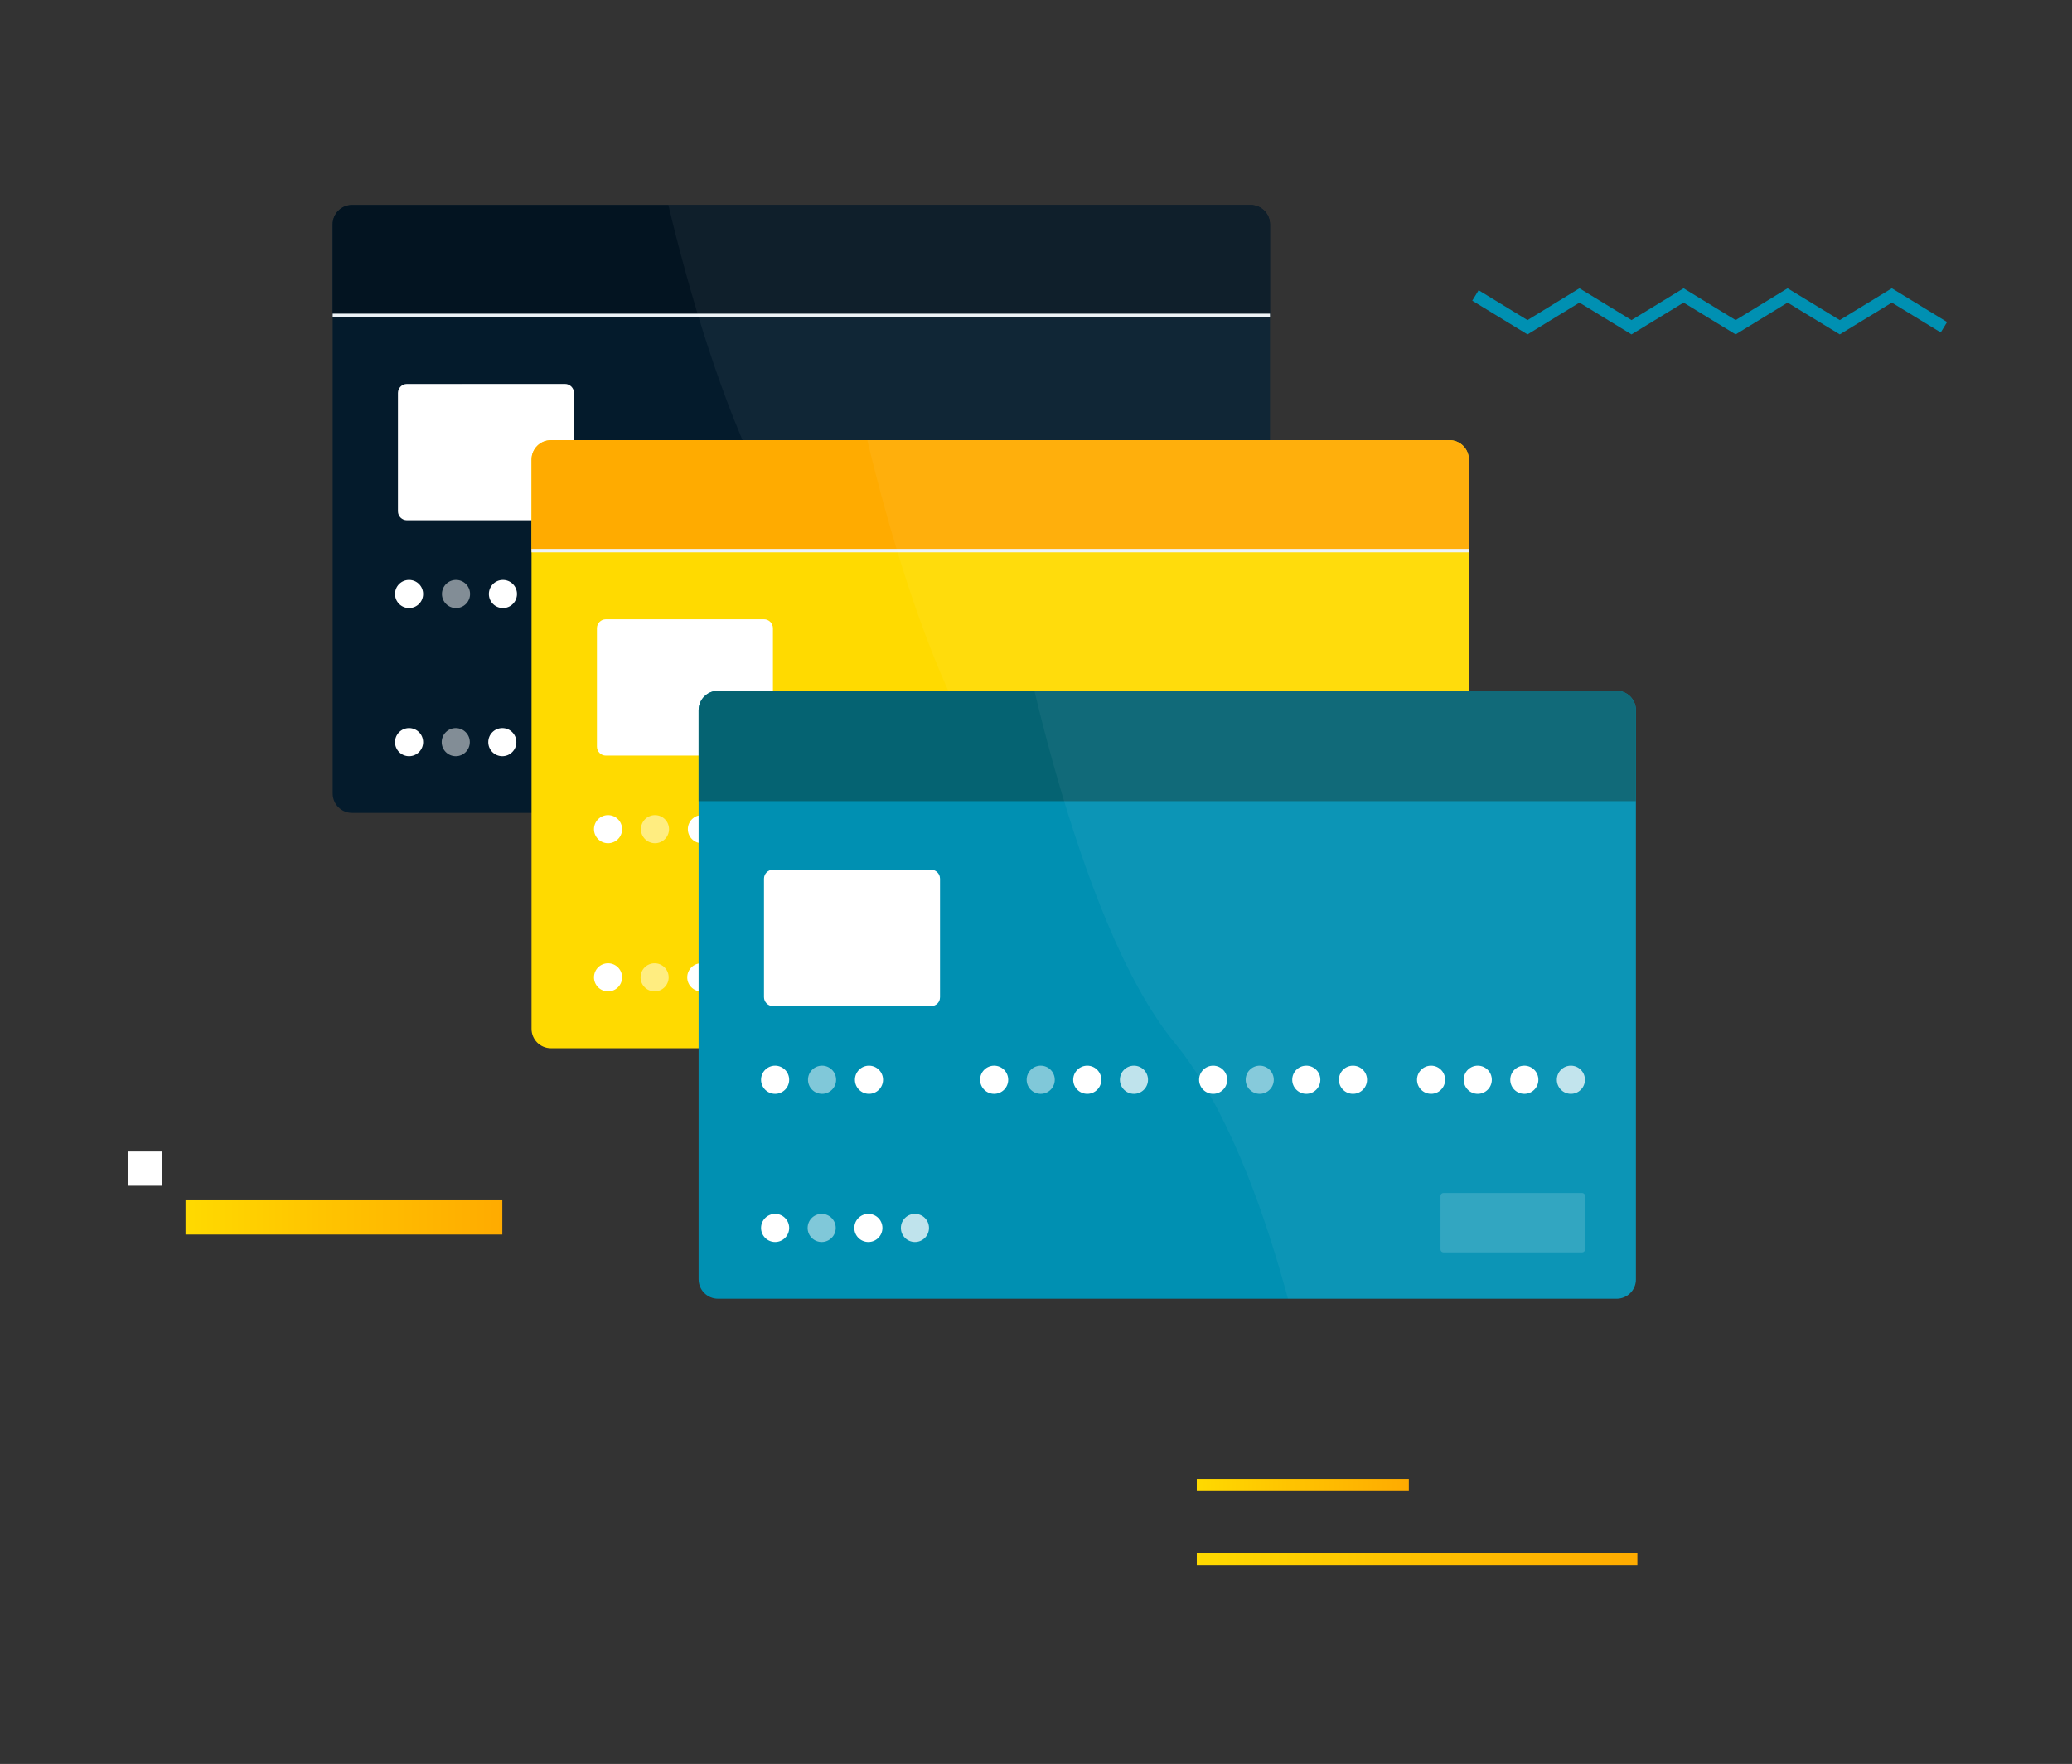 <?xml version="1.0" encoding="utf-8"?>
<!-- Generator: Adobe Illustrator 25.4.1, SVG Export Plug-In . SVG Version: 6.00 Build 0)  -->
<svg version="1.1" id="Camada_1" xmlns="http://www.w3.org/2000/svg" xmlns:xlink="http://www.w3.org/1999/xlink" x="0px" y="0px"
	 viewBox="0 0 169.53 144.3" style="enable-background:new 0 0 169.53 144.3;" xml:space="preserve">
<rect x="0" y="0" width="169.53" height="144.3" fill="#333333" stroke="none"/>
<style type="text/css">
	
		.st0{clip-path:url(#Card_00000165194241198788672010000003676773214535667895_);fill:#031421;stroke:#EDF3F7;stroke-width:0.281;stroke-miterlimit:10;}
	.st1{opacity:0.05;clip-path:url(#Card_00000165194241198788672010000003676773214535667895_);fill:#FFFFFF;}
	.st2{opacity:0.16;clip-path:url(#marcadagua_00000144324505657809776390000005908091073971962810_);fill:#FFFFFF;}
	.st3{fill:#FFFFFF;}
	.st4{opacity:0.5;fill:#FFFFFF;}
	.st5{opacity:0.75;fill:#FFFFFF;}
	.st6{opacity:0.16;fill:#FFFFFF;}
	
		.st7{clip-path:url(#Card_00000176765306025462109320000007907284089557515392_);fill:#FFAB00;stroke:#EDF3F7;stroke-width:0.281;stroke-miterlimit:10;}
	.st8{opacity:0.05;clip-path:url(#Card_00000176765306025462109320000007907284089557515392_);fill:#FFFFFF;}
	.st9{opacity:0.16;clip-path:url(#marcadagua_00000008138224013605371660000007252049877272137874_);fill:#FFFFFF;}
	.st10{clip-path:url(#Card_00000085946247069403195550000005451015263044505491_);fill:#056372;}
	.st11{opacity:0.05;clip-path:url(#Card_00000085946247069403195550000005451015263044505491_);fill:#FFFFFF;}
	.st12{opacity:0.16;clip-path:url(#marcadagua_00000029728188245802421960000002469748558471331475_);fill:#FFFFFF;}
	.st13{fill:url(#SVGID_1_);}
	.st14{fill:none;stroke:#0090B2;stroke-miterlimit:10;}
	.st15{fill:none;stroke:url(#SVGID_00000132810056697704355950000006149003894695273631_);stroke-miterlimit:10;}
	.st16{fill:none;stroke:url(#SVGID_00000092418937979347941180000006558671501056569023_);stroke-miterlimit:10;}
</style>
<g>
	<g>
		<g>
			<defs>
				<path id="Card_00000116935041142351193120000015442465103463993017_" d="M102.32,66.5H28.81c-0.88,0-1.59-0.71-1.59-1.59V18.36
					c0-0.88,0.71-1.59,1.59-1.59h73.51c0.88,0,1.59,0.71,1.59,1.59v46.55C103.91,65.79,103.2,66.5,102.32,66.5z"/>
			</defs>
			<use xlink:href="#Card_00000116935041142351193120000015442465103463993017_"  style="overflow:visible;fill:#041B2C;"/>
			<clipPath id="Card_00000028285631306404572790000010479222824619856316_">
				<use xlink:href="#Card_00000116935041142351193120000015442465103463993017_"  style="overflow:visible;"/>
			</clipPath>
			
				<rect x="24.9" y="14.93" style="clip-path:url(#Card_00000028285631306404572790000010479222824619856316_);fill:#031421;stroke:#EDF3F7;stroke-width:0.281;stroke-miterlimit:10;" width="87.71" height="10.87"/>
			<path style="opacity:0.05;clip-path:url(#Card_00000028285631306404572790000010479222824619856316_);fill:#FFFFFF;" d="
				M53.19,9.88c0,0,4.69,25.62,12.98,35.7s11.8,32.44,11.8,32.44h28.09V9.58L53.19,9.88z"/>
		</g>
		<g>
			<defs>
				<path id="marcadagua_00000072961190602252801840000001185853327558679984_" d="M46.23,42.56H33.29c-0.4,0-0.73-0.33-0.73-0.73
					v-9.69c0-0.4,0.33-0.73,0.73-0.73h12.94c0.4,0,0.73,0.33,0.73,0.73v9.69C46.97,42.23,46.64,42.56,46.23,42.56z"/>
			</defs>
			
				<use xlink:href="#marcadagua_00000072961190602252801840000001185853327558679984_"  style="overflow:visible;opacity:0.5;fill:#FFFFFF;"/>
			<clipPath id="marcadagua_00000178887268321253344010000005552995055870606007_">
				<use xlink:href="#marcadagua_00000072961190602252801840000001185853327558679984_"  style="overflow:visible;opacity:0.5;"/>
			</clipPath>
			<path style="opacity:0.16;clip-path:url(#marcadagua_00000178887268321253344010000005552995055870606007_);fill:#FFFFFF;" d="
				M37.33,30.38c0,0,1.79,4.58,4.07,6.3s5.46,8.45,5.46,8.45l8.02,0.71l-1.04-18.5L37.33,30.38z"/>
		</g>
		<circle class="st3" cx="33.47" cy="48.59" r="1.15"/>
		<circle class="st4" cx="37.31" cy="48.59" r="1.15"/>
		<circle class="st3" cx="41.15" cy="48.59" r="1.15"/>
		<circle class="st3" cx="51.39" cy="48.59" r="1.15"/>
		<circle class="st4" cx="55.2" cy="48.59" r="1.15"/>
		<circle class="st3" cx="59.02" cy="48.59" r="1.15"/>
		<circle class="st5" cx="62.83" cy="48.59" r="1.15"/>
		<g>
			<circle class="st3" cx="33.47" cy="60.71" r="1.15"/>
			<circle class="st4" cx="37.29" cy="60.71" r="1.15"/>
			<circle class="st3" cx="41.1" cy="60.71" r="1.15"/>
			<circle class="st5" cx="44.91" cy="60.71" r="1.15"/>
		</g>
		<circle class="st3" cx="69.31" cy="48.59" r="1.15"/>
		<circle class="st4" cx="73.12" cy="48.59" r="1.15"/>
		<circle class="st3" cx="76.94" cy="48.59" r="1.15"/>
		<circle class="st3" cx="80.75" cy="48.59" r="1.15"/>
		<circle class="st3" cx="87.14" cy="48.59" r="1.15"/>
		<circle class="st3" cx="90.96" cy="48.59" r="1.15"/>
		<circle class="st3" cx="94.77" cy="48.59" r="1.15"/>
		<circle class="st5" cx="98.59" cy="48.59" r="1.15"/>
		<path id="Visa_00000010291788905197037930000017741036038098360469_" class="st6" d="M99.5,62.71H88.15
			c-0.13,0-0.24-0.11-0.24-0.24v-4.38c0-0.13,0.11-0.24,0.24-0.24H99.5c0.13,0,0.24,0.11,0.24,0.24v4.38
			C99.73,62.6,99.63,62.71,99.5,62.71z"/>
	</g>
	<g>
		<g>
			<g>
				<defs>
					<path id="Card_00000022545914657137786450000016166149982880775553_" d="M118.59,85.75H45.08c-0.88,0-1.59-0.71-1.59-1.59V37.6
						c0-0.88,0.71-1.59,1.59-1.59h73.51c0.88,0,1.59,0.71,1.59,1.59v46.55C120.19,85.03,119.48,85.75,118.59,85.75z"/>
				</defs>
				<use xlink:href="#Card_00000022545914657137786450000016166149982880775553_"  style="overflow:visible;fill:#FFDA00;"/>
				<clipPath id="Card_00000118362024326359714690000011717571114374991273_">
					<use xlink:href="#Card_00000022545914657137786450000016166149982880775553_"  style="overflow:visible;"/>
				</clipPath>
				
					<rect x="41.18" y="34.17" style="clip-path:url(#Card_00000118362024326359714690000011717571114374991273_);fill:#FFAB00;stroke:#EDF3F7;stroke-width:0.281;stroke-miterlimit:10;" width="87.71" height="10.87"/>
				<path style="opacity:0.05;clip-path:url(#Card_00000118362024326359714690000011717571114374991273_);fill:#FFFFFF;" d="
					M69.47,29.12c0,0,4.69,25.62,12.98,35.7s11.8,32.44,11.8,32.44h28.09V28.82L69.47,29.12z"/>
			</g>
			<g>
				<defs>
					<path id="marcadagua_00000085936608448516864710000004384654033648732544_" d="M62.51,61.81H49.57c-0.4,0-0.73-0.33-0.73-0.73
						v-9.69c0-0.4,0.33-0.73,0.73-0.73h12.94c0.4,0,0.73,0.33,0.73,0.73v9.69C63.24,61.48,62.92,61.81,62.51,61.81z"/>
				</defs>
				
					<use xlink:href="#marcadagua_00000085936608448516864710000004384654033648732544_"  style="overflow:visible;opacity:0.5;fill:#FFFFFF;"/>
				<clipPath id="marcadagua_00000025432671396296803610000007833134640463881914_">
					<use xlink:href="#marcadagua_00000085936608448516864710000004384654033648732544_"  style="overflow:visible;opacity:0.5;"/>
				</clipPath>
				<path style="opacity:0.16;clip-path:url(#marcadagua_00000025432671396296803610000007833134640463881914_);fill:#FFFFFF;" d="
					M53.61,49.63c0,0,1.79,4.58,4.07,6.3c2.29,1.72,5.46,8.45,5.46,8.45l8.02,0.71l-1.04-18.5L53.61,49.63z"/>
			</g>
			<circle class="st3" cx="49.75" cy="67.83" r="1.15"/>
			<circle class="st4" cx="53.59" cy="67.83" r="1.15"/>
			<circle class="st3" cx="57.43" cy="67.83" r="1.15"/>
			<circle class="st3" cx="67.66" cy="67.83" r="1.15"/>
			<circle class="st4" cx="71.48" cy="67.83" r="1.15"/>
			<circle class="st3" cx="75.29" cy="67.83" r="1.15"/>
			<circle class="st5" cx="79.11" cy="67.83" r="1.15"/>
			<g>
				<circle class="st3" cx="49.75" cy="79.95" r="1.15"/>
				<circle class="st4" cx="53.56" cy="79.95" r="1.15"/>
				<circle class="st3" cx="57.38" cy="79.95" r="1.15"/>
				<circle class="st5" cx="61.19" cy="79.95" r="1.15"/>
			</g>
			<circle class="st3" cx="85.58" cy="67.83" r="1.15"/>
			<circle class="st4" cx="89.4" cy="67.83" r="1.15"/>
			<circle class="st3" cx="93.21" cy="67.83" r="1.15"/>
			<circle class="st3" cx="97.03" cy="67.83" r="1.15"/>
			<circle class="st3" cx="103.42" cy="67.83" r="1.15"/>
			<circle class="st3" cx="107.23" cy="67.83" r="1.15"/>
			<circle class="st3" cx="111.05" cy="67.83" r="1.15"/>
			<circle class="st5" cx="114.86" cy="67.83" r="1.15"/>
			<path id="Visa_00000047741771601981497570000012620411996997398662_" class="st6" d="M115.77,81.95h-11.35
				c-0.13,0-0.24-0.11-0.24-0.24v-4.38c0-0.13,0.11-0.24,0.24-0.24h11.35c0.13,0,0.24,0.11,0.24,0.24v4.38
				C116.01,81.85,115.9,81.95,115.77,81.95z"/>
		</g>
	</g>
	<g>
		<g>
			<g>
				<defs>
					<path id="Card_00000024697352175416343180000000873572767137314729_" d="M132.27,106.24H58.75c-0.88,0-1.59-0.71-1.59-1.59
						V58.1c0-0.88,0.71-1.59,1.59-1.59h73.51c0.88,0,1.59,0.71,1.59,1.59v46.55C133.86,105.53,133.15,106.24,132.27,106.24z"/>
				</defs>
				<use xlink:href="#Card_00000024697352175416343180000000873572767137314729_"  style="overflow:visible;fill:#0090B2;"/>
				<clipPath id="Card_00000129194132278980317350000002632145020504443281_">
					<use xlink:href="#Card_00000024697352175416343180000000873572767137314729_"  style="overflow:visible;"/>
				</clipPath>
				
					<rect x="54.85" y="54.67" style="clip-path:url(#Card_00000129194132278980317350000002632145020504443281_);fill:#056372;" width="87.71" height="10.87"/>
				<path style="opacity:0.05;clip-path:url(#Card_00000129194132278980317350000002632145020504443281_);fill:#FFFFFF;" d="
					M83.14,49.62c0,0,4.69,25.62,12.98,35.7s11.8,32.44,11.8,32.44h28.09V49.32L83.14,49.62z"/>
			</g>
			<g>
				<defs>
					<path id="marcadagua_00000114043788602835505800000005702757163519107485_" d="M76.18,82.3H63.24c-0.4,0-0.73-0.33-0.73-0.73
						v-9.69c0-0.4,0.33-0.73,0.73-0.73h12.94c0.4,0,0.73,0.33,0.73,0.73v9.69C76.92,81.98,76.59,82.3,76.18,82.3z"/>
				</defs>
				
					<use xlink:href="#marcadagua_00000114043788602835505800000005702757163519107485_"  style="overflow:visible;opacity:0.5;fill:#FFFFFF;"/>
				<clipPath id="marcadagua_00000105396584515950785010000005467022748993972135_">
					<use xlink:href="#marcadagua_00000114043788602835505800000005702757163519107485_"  style="overflow:visible;opacity:0.5;"/>
				</clipPath>
				<path style="opacity:0.16;clip-path:url(#marcadagua_00000105396584515950785010000005467022748993972135_);fill:#FFFFFF;" d="
					M67.28,70.12c0,0,1.79,4.58,4.07,6.3c2.29,1.72,5.46,8.45,5.46,8.45l8.02,0.71l-1.04-18.5L67.28,70.12z"/>
			</g>
			<circle class="st3" cx="63.42" cy="88.33" r="1.15"/>
			<circle class="st4" cx="67.26" cy="88.33" r="1.15"/>
			<circle class="st3" cx="71.1" cy="88.33" r="1.15"/>
			<circle class="st3" cx="81.34" cy="88.33" r="1.15"/>
			<circle class="st4" cx="85.15" cy="88.33" r="1.15"/>
			<circle class="st3" cx="88.96" cy="88.33" r="1.15"/>
			<circle class="st5" cx="92.78" cy="88.33" r="1.15"/>
			<g>
				<circle class="st3" cx="63.42" cy="100.45" r="1.15"/>
				<circle class="st4" cx="67.23" cy="100.45" r="1.15"/>
				<circle class="st3" cx="71.05" cy="100.45" r="1.15"/>
				<circle class="st5" cx="74.86" cy="100.45" r="1.15"/>
			</g>
			<circle class="st3" cx="99.26" cy="88.33" r="1.15"/>
			<circle class="st4" cx="103.07" cy="88.33" r="1.15"/>
			<circle class="st3" cx="106.88" cy="88.33" r="1.15"/>
			<circle class="st3" cx="110.7" cy="88.33" r="1.15"/>
			<circle class="st3" cx="117.09" cy="88.33" r="1.15"/>
			<circle class="st3" cx="120.91" cy="88.33" r="1.15"/>
			<circle class="st3" cx="124.72" cy="88.33" r="1.15"/>
			<circle class="st5" cx="128.53" cy="88.33" r="1.15"/>
			<path id="Visa_00000152227632637820482530000001613430479982250155_" class="st6" d="M129.45,102.45H118.1
				c-0.13,0-0.24-0.11-0.24-0.24v-4.38c0-0.13,0.11-0.24,0.24-0.24h11.35c0.13,0,0.24,0.11,0.24,0.24v4.38
				C129.68,102.35,129.58,102.45,129.45,102.45z"/>
		</g>
	</g>
	<g>
		<linearGradient id="SVGID_1_" gradientUnits="userSpaceOnUse" x1="15.18" y1="99.591" x2="41.1" y2="99.591">
			<stop  offset="0" style="stop-color:#FFDA00"/>
			<stop  offset="0.43" style="stop-color:#FFC400"/>
			<stop  offset="1" style="stop-color:#FFAB00"/>
		</linearGradient>
		<rect x="15.18" y="98.19" class="st13" width="25.92" height="2.8"/>
		<rect x="10.48" y="94.2" class="st3" width="2.8" height="2.8"/>
	</g>
	<g>
		<polyline class="st14" points="120.72,24.17 124.98,26.77 129.23,24.17 133.49,26.77 137.75,24.17 142.01,26.77 146.26,24.17 
			150.53,26.77 154.79,24.17 159.05,26.77 		"/>
	</g>
	
		<linearGradient id="SVGID_00000130610038027645911060000007761799425470825386_" gradientUnits="userSpaceOnUse" x1="97.918" y1="121.477" x2="115.273" y2="121.477">
		<stop  offset="0" style="stop-color:#FFDA00"/>
		<stop  offset="0.43" style="stop-color:#FFC400"/>
		<stop  offset="1" style="stop-color:#FFAB00"/>
	</linearGradient>
	
		<line style="fill:none;stroke:url(#SVGID_00000130610038027645911060000007761799425470825386_);stroke-miterlimit:10;" x1="115.27" y1="121.48" x2="97.92" y2="121.48"/>
	
		<linearGradient id="SVGID_00000102523203224778408570000014058801280396236162_" gradientUnits="userSpaceOnUse" x1="97.918" y1="127.541" x2="133.972" y2="127.541">
		<stop  offset="0" style="stop-color:#FFDA00"/>
		<stop  offset="0.43" style="stop-color:#FFC400"/>
		<stop  offset="1" style="stop-color:#FFAB00"/>
	</linearGradient>
	
		<line style="fill:none;stroke:url(#SVGID_00000102523203224778408570000014058801280396236162_);stroke-miterlimit:10;" x1="133.97" y1="127.54" x2="97.92" y2="127.54"/>
</g>
</svg>
